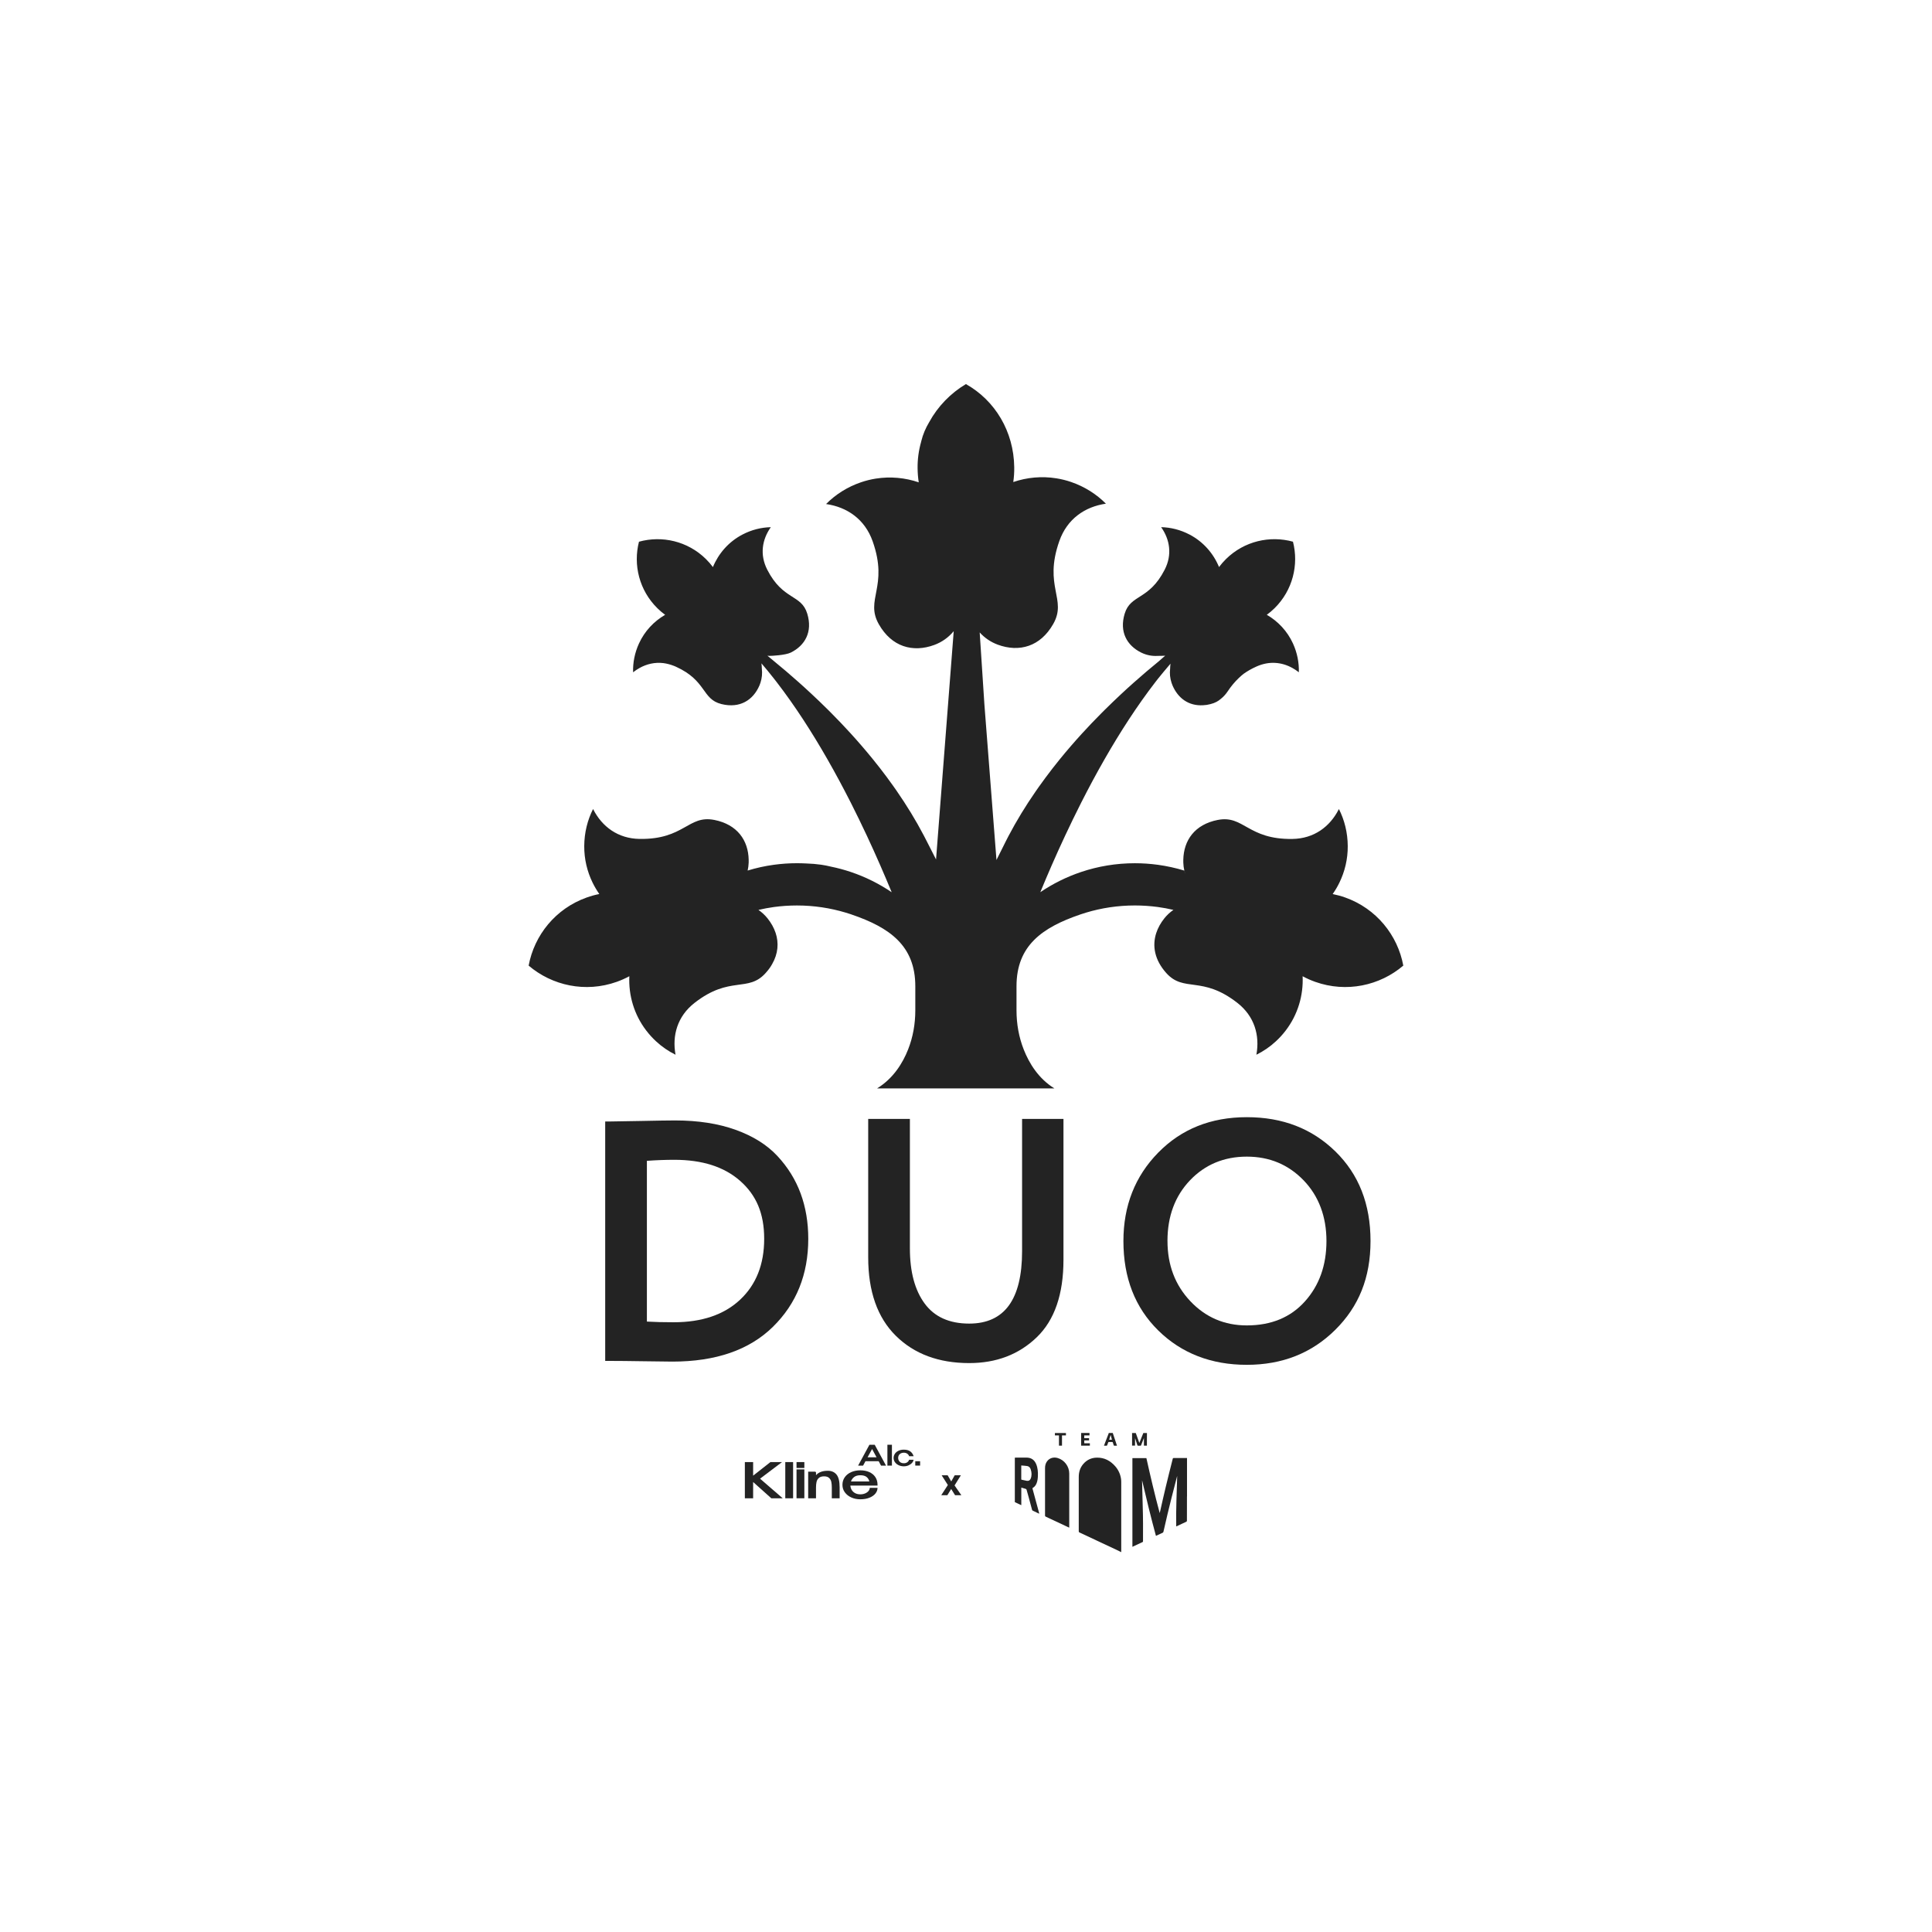 <?xml version="1.0" encoding="UTF-8"?> <svg xmlns="http://www.w3.org/2000/svg" id="_Слой_1" data-name="Слой 1" viewBox="0 0 1000 1000"><defs><style> .cls-1 { fill: #232323; } </style></defs><g><g><g><g><path class="cls-1" d="M393.41,765.36l11.73,10.16h-5.9l-9.42-8.43v8.43h-4.28v-18.74h4.28v7.02l8.94-7.02h6l-11.35,8.58Z"></path><path class="cls-1" d="M410.51,775.51h-4.05v-18.74h4.05v18.74Z"></path><path class="cls-1" d="M416.33,759.83h-4.05v-3.06h4.05v3.06Zm0,.73h-4.05v14.94h4.05v-14.94Z"></path><path class="cls-1" d="M432.97,763.22c1.08,1.31,1.62,3.51,1.62,6.6v5.7h-4.05v-5.62c0-1.08-.08-2.03-.25-2.84-.17-.81-.54-1.5-1.13-2.06-.58-.57-1.46-.85-2.62-.85s-2.11,.28-2.72,.85c-.62,.57-1.01,1.26-1.19,2.09-.18,.83-.27,1.8-.27,2.91v5.52h-4.05v-13.8h3.5c.31,0,.56,.25,.56,.56v1.27c1.33-1.52,3.37-2.28,6.1-2.28,1.92,0,3.43,.65,4.51,1.96Z"></path><path class="cls-1" d="M454.21,768.93h-14.06c.05,.81,.28,1.56,.68,2.24,.41,.68,.99,1.24,1.75,1.66,.76,.42,1.68,.63,2.76,.63,.89,0,1.71-.16,2.46-.48,.74-.32,1.33-.74,1.75-1.25,.42-.51,.63-1.06,.63-1.63h0s4.03,0,4.03,0c0,1.03-.35,2-1.05,2.9-.7,.9-1.73,1.63-3.08,2.19-1.35,.56-2.95,.84-4.79,.84-1.67,0-3.21-.31-4.62-.94-1.41-.62-2.53-1.51-3.37-2.65-.84-1.14-1.25-2.44-1.25-3.91s.41-2.8,1.22-3.94c.81-1.14,1.92-2.02,3.33-2.63,1.41-.62,2.98-.92,4.7-.92s3.33,.3,4.66,.91c1.33,.61,2.37,1.46,3.11,2.57,.74,1.11,1.12,2.4,1.14,3.89v.13h0v.41Zm-12.05-4.47c-.79,.58-1.36,1.36-1.7,2.34h9.52c-.24-.98-.73-1.76-1.47-2.34-.74-.58-1.8-.87-3.17-.87s-2.4,.29-3.19,.87Z"></path></g><g><path class="cls-1" d="M458.6,758.6h-2.57l-1.24-2.29h-6.82l-1.24,2.29h-2.57l5.86-10.8h2.73l5.86,10.8Zm-7.21-8.59l-2.34,4.29h4.66l-2.32-4.29Z"></path><path class="cls-1" d="M461.66,758.6h-2.34v-10.8h2.34v10.8Z"></path><path class="cls-1" d="M463.2,752.43c.47-.66,1.1-1.17,1.91-1.54,.81-.37,1.7-.55,2.69-.55,1.42,0,2.54,.3,3.37,.91,.82,.61,1.39,1.44,1.72,2.49h-2.35s0,0,0,0c-.13-.51-.44-.94-.93-1.29-.49-.36-1.08-.53-1.76-.53-.92,0-1.65,.27-2.18,.77-.53,.51-.79,1.16-.79,1.96,0,.46,.11,.9,.33,1.32,.22,.42,.55,.77,1,1.03,.45,.26,.99,.39,1.64,.38,.69,0,1.28-.18,1.77-.53,.49-.36,.79-.78,.91-1.28h0s2.35,0,2.35,0c-.09,.58-.37,1.14-.85,1.66-.48,.52-1.09,.94-1.83,1.26s-1.54,.47-2.39,.47c-.95,0-1.84-.19-2.64-.56-.81-.37-1.45-.89-1.93-1.55-.48-.66-.72-1.39-.72-2.2s.23-1.56,.7-2.21Z"></path><path class="cls-1" d="M476.25,756.33v2.26h-2.51v-2.26h2.51Z"></path></g></g><path class="cls-1" d="M497.58,773.93h-3.23l-2.02-3.23-1.99,3.23h-3.16l3.43-5.29-3.22-5.05h3.1l1.87,3.2,1.8-3.2h3.19l-3.27,5.27,3.52,5.07Z"></path><g><path class="cls-1" d="M580.29,803.36c-.65-.32-1.3-.65-1.95-.96-3.09-1.46-6.19-2.91-9.29-4.36-3.44-1.62-6.88-3.23-10.33-4.84-.27-.13-.36-.27-.36-.57,0-9.38,0-18.75,0-28.13,0-2.51,.67-4.79,2.32-6.72,1.86-2.17,4.24-3.27,7.08-3.31,3.84-.06,6.92,1.58,9.42,4.4,1.66,1.88,2.68,4.08,3.06,6.56,.09,.58,.11,1.18,.11,1.77,0,11.94,0,23.88,0,35.83,0,.12,0,.23,0,.35h-.07Z"></path><path class="cls-1" d="M614.41,774.11c-.01,.22-.03,.44-.04,.66,0,4.12-.02,8.24-.02,12.36,0,.29-.1,.42-.36,.54-1.72,.79-3.43,1.59-5.18,2.41-.17-8.71,.27-17.37,.5-26.05-.03,.09-.07,.18-.1,.27-.93,3.6-1.88,7.2-2.79,10.81-.73,2.89-1.44,5.78-2.13,8.68-.71,2.99-1.4,5.98-2.08,8.98-.07,.3-.19,.49-.47,.61-1.09,.49-2.17,1-3.25,1.5-.05,.02-.1,.04-.18,.07-2.59-9.52-4.92-19.08-7.16-28.68,0,.08-.02,.16-.02,.24,.11,4.4,.19,8.8,.34,13.19,.21,6.03,.17,12.07,.15,18.1,0,.12-.08,.31-.18,.35-1.75,.83-3.51,1.64-5.31,2.48v-45.91h7.24c2.11,9.52,4.35,19.01,6.89,28.44,.11-.47,.23-.95,.34-1.42,.42-1.83,.82-3.67,1.24-5.5,.5-2.17,1.01-4.34,1.52-6.5,.55-2.28,1.11-4.55,1.67-6.83,.65-2.61,1.33-5.21,1.97-7.83,.08-.33,.22-.41,.54-.41,2.15,.02,4.29,0,6.44,0,.14,0,.28-.01,.41-.02v19.43Z"></path><path class="cls-1" d="M525.27,754.47c.99,0,1.97-.02,2.96-.02,1.02,0,2.04,0,3.06,0,2.42,0,4.09,1.13,5.03,3.36,.84,2.01,.98,4.11,.89,6.25-.05,1.22-.2,2.43-.64,3.58-.4,1.05-1,1.93-2,2.5-.18,.1-.2,.2-.14,.39,1.02,3.75,2.03,7.5,3.05,11.24,.11,.43,.23,.85,.34,1.28,.03,.12,.04,.24,.06,.44-.28-.13-.5-.22-.72-.33-.85-.41-1.69-.83-2.54-1.21-.27-.12-.38-.3-.45-.56-.54-2.04-1.09-4.08-1.64-6.11-.38-1.4-.79-2.79-1.17-4.19-.07-.25-.2-.38-.45-.45-.75-.21-1.49-.44-2.28-.67v9.09c-.18-.08-.3-.12-.42-.18-.92-.44-1.84-.88-2.77-1.31-.05-.02-.11-.03-.16-.04,0-7.68,0-15.37,0-23.05Zm3.33,4.06c0,.78,0,1.5,0,2.21,0,1.6,0,3.2,0,4.8,0,.16-.03,.31,.21,.36,.86,.17,1.72,.39,2.58,.56,.97,.19,1.71-.18,2.08-1.09,.65-1.59,.56-3.2,.04-4.8-.3-.92-.88-1.61-1.88-1.76-.98-.15-1.98-.19-3.04-.28Z"></path><path class="cls-1" d="M593.66,741.73c0,1.29-.02,2.57-.02,3.86,0,.88,0,1.76,0,2.67h-1.55v-3.95c-.21,.54-.4,1-.58,1.47-.29,.76-.59,1.51-.87,2.27-.07,.19-.16,.25-.35,.24-.38-.01-.77-.03-1.15,0-.3,.02-.4-.11-.48-.36-.33-1.05-.67-2.1-1.01-3.15-.03-.11-.09-.21-.15-.35v3.82h-1.54c0-.13,0-.25,0-.37,0-1.91,0-3.83,0-5.74,0-.14-.02-.28-.03-.41,.65,0,1.3,0,1.95,0,.6,1.68,1.2,3.36,1.8,5.04,.03,0,.05,0,.08,0,.67-1.68,1.34-3.35,2.02-5.03,.63,0,1.25,0,1.88,0Z"></path><path class="cls-1" d="M575.97,741.73c.72,2.16,1.44,4.33,2.18,6.56-.53,0-1.02,0-1.51-.01-.07,0-.16-.15-.19-.24-.16-.47-.32-.94-.46-1.42-.06-.19-.15-.26-.35-.25-.57,.01-1.14,0-1.7,0-.2,0-.28,.07-.34,.26-.17,.49-.35,.98-.55,1.46-.04,.09-.15,.2-.23,.2-.45,.02-.9,0-1.41,0,.2-.54,.39-1.03,.58-1.53,.61-1.59,1.22-3.18,1.83-4.77,.03-.09,.05-.18,.07-.27,.7,0,1.39,0,2.09,0Zm-.44,3.47c-.21-.83-.42-1.61-.62-2.38-.02,0-.05,0-.07,0-.24,.78-.47,1.57-.72,2.38h1.41Z"></path><path class="cls-1" d="M563.92,741.73v1.22h-2.71v1.46h2.48v1.14h-2.47v1.48h2.89v1.23h-4.51v-6.54h4.32Z"></path><path class="cls-1" d="M551.73,741.73v1.22h-2.04v5.33h-1.57v-5.31h-2.1v-1.23h5.71Z"></path><path class="cls-1" d="M553.45,790.72c-.69-.32-1.33-.62-1.97-.92-3.38-1.59-6.76-3.18-10.14-4.75-.32-.15-.44-.31-.43-.67,.01-8.14,.01-16.27,0-24.41,0-1.33,.26-2.56,1.07-3.63,1.28-1.69,3.33-2.27,5.4-1.69,3.56,1,6.06,4.37,6.06,8.06,0,9.19,0,18.38,0,27.57,0,.12,0,.23,0,.43Z"></path></g></g><g><path class="cls-1" d="M313.25,704.41v-123.93h2.28c2.34,0,7.78-.09,16.32-.27,8.54-.18,14.39-.27,17.55-.27,11.93,0,22.4,1.62,31.41,4.87,9.01,3.25,16.2,7.76,21.58,13.54,5.38,5.78,9.39,12.25,12.02,19.39,2.63,7.14,3.95,14.96,3.95,23.46,0,18.41-6.11,33.61-18.33,45.59-12.22,11.98-29.56,17.97-52.02,17.97-2.11,0-6.99-.06-14.65-.18-7.66-.12-13.54-.18-17.63-.18h-2.46Zm35.79-104.1c-4.56,0-9.3,.18-14.21,.53v83.21c3.98,.24,8.6,.35,13.86,.35,14.62,0,26.08-3.89,34.39-11.68,8.3-7.79,12.46-18.29,12.46-31.51s-4.12-22.6-12.37-29.92c-8.25-7.32-19.62-10.98-34.13-10.98Z"></path><path class="cls-1" d="M550.45,579.15v72.88c0,17.9-4.62,31.29-13.86,40.17-9.24,8.89-20.88,13.33-34.92,13.33-15.79,0-28.45-4.71-37.99-14.13-9.53-9.42-14.3-22.96-14.3-40.62v-71.64h21.58v67.02c0,12.09,2.54,21.6,7.63,28.53,5.09,6.93,12.78,10.4,23.07,10.4,18.25,0,27.37-12.5,27.37-37.51v-68.44h21.41Z"></path><path class="cls-1" d="M581.48,642.35c0-18.23,5.99-33.47,17.98-45.72,11.99-12.25,27.28-18.38,45.88-18.38s33.77,5.92,45.88,17.75c12.11,11.84,18.16,27.28,18.16,46.34s-6.08,33.91-18.25,45.98c-12.17,12.07-27.43,18.11-45.79,18.11s-33.75-5.92-45.79-17.75c-12.05-11.83-18.07-27.28-18.07-46.34Zm22.81,0c0,12.43,3.95,22.81,11.84,31.16,7.89,8.34,17.63,12.52,29.21,12.52,12.63,0,22.66-4.14,30.09-12.43,7.43-8.28,11.14-18.7,11.14-31.25s-3.95-23.26-11.84-31.43c-7.9-8.17-17.69-12.25-29.39-12.25s-21.61,4.08-29.39,12.25c-7.78,8.17-11.67,18.64-11.67,31.43Z"></path></g></g><g><path class="cls-1" d="M454.38,563.34h-.39s.14,.01,.39,0Z"></path><path class="cls-1" d="M545.63,563.35s.08,0,0,0h0Z"></path><path class="cls-1" d="M696.29,464.55c-2.15-.76-4.32-1.35-6.5-1.79,0,0,0,0,0,0,1.32-1.87,2.48-3.84,3.48-5.9,2.81-5.76,4.37-12.21,4.32-18.94-.04-6.94-1.68-13.45-4.57-19.17-.04,.07-.07,.15-.11,.21,.1,.95,.16,1.9,.19,2.84,0,0,0-.01-.01-.02-.03-.94-.08-1.88-.18-2.82-4.57,8.94-12.74,15.1-23.95,15.28-23.16,.36-25.16-12.47-38.62-9.84-.01,0-.03,0-.05,0-11.96,2.36-17.62,10.59-17.82,20.64,0,0,0,0,0,0h0c-.01,.45,0,.91,0,1.36,.04,1.44,.22,2.85,.53,4.2,.11,.48,.24,.94,.37,1.4,0,0,0,.01,0,.02,0,0-.01,0-.02,0-.14-.47-.27-.94-.37-1.41-4.41-1.34-8.96-2.34-13.65-2.99-3.89-.53-7.87-.81-11.91-.81-9.73,0-19.1,1.59-27.84,4.53-7.55,2.54-14.65,6.07-21.12,10.46,3.75-9.11,8.03-18.98,12.82-29.2,2.62-5.6,5.39-11.31,8.3-17.06,3.83-7.55,7.9-15.17,12.21-22.68,7.96-13.9,16.72-27.48,26.18-39.75,.45-.59,.9-1.17,1.36-1.75,1.2-1.54,4.02-4.9,6.51-7.83-.1,.88-.17,1.77-.19,2.67-.28,2.36-.06,4.82,.74,7.22,0-.02,0-.03,.01-.05,0,.02,0,.03-.01,.05,.15,.48,.33,.95,.53,1.42,2.81,6.5,8.27,10.66,15.83,10.19,1.26-.05,2.54-.24,3.8-.59,0,0,0,0,0,0,2.38-.58,4.05-1.55,5.43-2.77,1.27-1.02,2.46-2.29,3.49-3.85,1.66-2.51,3.63-4.89,5.81-6.96,.78-.74,1.57-1.43,2.38-2.07,1.82-1.31,4.01-2.6,6.74-3.82,6.57-2.93,13.02-2.28,18.51,.76-.05-.1-.11-.2-.16-.31,0,0,0,0,0,0,.05,.1,.11,.2,.16,.3,1.17,.65,2.29,1.4,3.37,2.25,.15-4.95-.82-10.04-3.04-14.91-2.93-6.41-7.76-11.5-13.54-14.84,1.38-1.01,2.71-2.13,3.97-3.37,9.44-9.28,12.65-22.51,9.57-34.47-11.9-3.29-25.19-.32-34.63,8.95-1.34,1.32-2.55,2.71-3.64,4.17,0,0,0,0,0,0-2.88-7.02-8.14-13.08-15.23-16.8-4.75-2.49-9.78-3.73-14.73-3.84,4.52,6.38,5.81,14.25,1.83,22.01-8.15,15.94-17.63,12.62-20.71,22.78-2.85,9.41,1.18,16.47,8.54,20.12,2.77,1.37,5.71,1.9,8.55,1.72,.9,.02,1.81,.01,2.71-.04,.15,0,.32-.01,.47-.03h0c.1,0,.19,0,.29-.01h.01c.14-.01,.27-.03,.41-.04-1.51,1.34-2.85,2.53-3.3,2.89-4.2,3.43-8.57,7.13-13.02,11.1-1.09,.98-2.2,1.97-3.31,2.97-1.09,1.01-2.21,2.03-3.31,3.06-2.78,2.6-5.58,5.29-8.38,8.06-.57,.56-1.13,1.12-1.69,1.69-3.37,3.37-6.72,6.89-10.05,10.53-3.94,4.31-7.82,8.8-11.6,13.45-1.24,1.52-2.46,3.06-3.67,4.62-1.21,1.56-2.41,3.14-3.59,4.73-1.18,1.59-2.34,3.2-3.5,4.82-.58,.81-1.14,1.63-1.71,2.45-5.11,7.38-9.84,15.1-14.05,23.12-.54,1.05-1.08,2.1-1.61,3.15-.04,.1-.09,.19-.14,.29-.06,.1-.1,.2-.15,.31-1.4,2.81-4.19,8.36-4.27,8.54l-.03-.51h0s-.04-.54-.04-.54l-.07-.97-.8-10.27-5.24-67.55-.07-.98-2.42-36.99c2.48,2.76,5.64,4.98,9.41,6.36,5.48,2.01,11.02,2.3,16.05,.53-.09-.03-.19-.06-.28-.09h0c.09,.03,.19,.06,.28,.09,4.87-1.71,9.24-5.35,12.59-11.23,7.35-12.92-5.15-19.34,3.17-42.95,4.05-11.51,13.28-17.78,24.11-19.34-4.88-4.91-10.98-8.83-18.07-11.25-2.5-.85-5.04-1.48-7.58-1.88-.38,.06-.77,.13-1.15,.2,0,0,0,0,0,0,.38-.07,.76-.14,1.15-.2-7.55-1.21-15.18-.49-22.22,1.9h0s-.06,.02-.08,.03c.37-2.55,.54-5.05,.5-7.7-.24-18.51-9.95-34.56-25.01-43.01-7.92,4.72-14.58,11.57-19.03,19.74-1.8,3-3.21,6.25-4.08,9.81-.03,.11-.04,.23-.07,.34-1.25,4.39-1.9,9.01-1.83,13.78,.03,2.4,.23,4.88,.59,7.19,.02,0,.04,.02,.06,.02-7.07-2.42-14.73-3.15-22.32-1.95,.29,.04,.59,.1,.88,.15,.24,.04,.49,.09,.73,.13,.04,0,.07,.02,.11,.02-.57-.11-1.14-.21-1.72-.3-2.57,.41-5.12,1.04-7.64,1.9-7.09,2.43-13.19,6.34-18.06,11.26,10.83,1.55,20.06,7.8,24.12,19.31,8.34,23.62-4.15,30.05,3.21,42.95,3.35,5.87,7.72,9.51,12.59,11.22,5.03,1.77,10.59,1.48,16.08-.54,3.96-1.46,7.25-3.84,9.78-6.8,.04-.04,.08-.1,.12-.15h0s.05-.06,.07-.09c0,0,.04-.05,.09-.1,0,.06,0,.1,0,.1l-8.19,105.79-.02,.24-.93,12.04c-.03-.06-3.15-6.13-4.65-9.13-.53-1.06-1.08-2.11-1.62-3.15-4.2-8.02-8.94-15.74-14.05-23.13-.56-.82-1.13-1.63-1.71-2.45-1.16-1.63-2.32-3.23-3.5-4.82-1.18-1.59-2.38-3.16-3.59-4.72-1.22-1.56-2.44-3.09-3.68-4.62-3.78-4.65-7.67-9.15-11.6-13.45-3.32-3.64-6.69-7.16-10.05-10.53-.56-.56-1.12-1.12-1.68-1.68-2.8-2.78-5.6-5.47-8.38-8.05-1.11-1.04-2.22-2.06-3.32-3.07-1.1-1.01-2.2-1.99-3.3-2.97-4.45-3.97-8.82-7.67-13.02-11.1-.37-.3-1.65-1.37-3.14-2.6,.33,.04,.6,.08,.76,.08h0c.07,0,.12,.01,.18,.01h0s.07,0,.11,0c.83,.04,8.28-.33,11.05-1.7,7.36-3.65,11.4-10.71,8.54-20.12-3.08-10.17-12.56-6.84-20.71-22.78-3.98-7.76-2.68-15.63,1.84-22.01-4.95,.11-9.98,1.35-14.73,3.84-7.09,3.72-12.36,9.78-15.24,16.81-1.09-1.46-2.3-2.86-3.64-4.18-9.44-9.28-22.73-12.25-34.63-8.95-3.08,11.96,.12,25.19,9.57,34.47,1.26,1.24,2.58,2.36,3.97,3.37,0,0,0,0,0,0-5.79,3.35-10.61,8.43-13.54,14.84-2.23,4.87-3.2,9.96-3.04,14.91,1.07-.85,2.2-1.6,3.37-2.25,.05-.1,.1-.19,.15-.29,0,0,0,0,0,0-.05,.1-.1,.19-.15,.29,3.74-2.07,7.92-3.03,12.27-2.51,1.83,.24,3.67,.72,5.53,1.45,.04,.02,.09,.04,.13,.05,.27,.11,.55,.23,.82,.35,16.08,7.28,13.36,16.83,23.62,19.36,9.55,2.35,16.38-2.06,19.64-9.6,.2-.47,.38-.94,.53-1.42,0,0,0,0,0,0,.79-2.4,1.01-4.86,.73-7.22-.02-.95-.1-1.9-.21-2.84,2.2,2.56,4.35,5.2,6.48,7.91,.48,.62,.96,1.23,1.44,1.85,9.46,12.28,18.2,25.86,26.15,39.75,4.29,7.49,8.34,15.06,12.16,22.58,2.93,5.78,5.71,11.52,8.35,17.16,4.79,10.24,9.07,20.12,12.83,29.23-6.49-4.41-13.61-7.96-21.18-10.5-3.3-1.11-6.68-2.02-10.14-2.73-1.74-.43-3.46-.77-5.17-1.02-2.55-.36-5.15-.57-7.78-.65-1.57-.08-3.16-.13-4.75-.13-4.04,0-8.02,.28-11.92,.81-4.66,.63-9.21,1.64-13.61,2.99,.3-1.35,.48-2.75,.53-4.2,0-.46,.02-.91,0-1.35h0s0-.01,0-.02c-.2-10.05-5.86-18.28-17.82-20.64-.01,0-.03,0-.05,0-13.46-2.63-15.45,10.2-38.62,9.84-11.21-.18-19.38-6.35-23.95-15.28-.02,.19-.03,.38-.04,.58,0,0,0,0,0-.01,.02-.19,.03-.38,.05-.57-.04-.07-.07-.15-.11-.21-2.89,5.73-4.53,12.23-4.57,19.17-.05,6.73,1.51,13.18,4.32,18.94,1.01,2.06,2.17,4.03,3.48,5.9,0,0,0,0,0,0-2.18,.43-4.35,1.02-6.5,1.79-16.16,5.74-27.16,19.53-30.08,35.26,12.18,10.37,29.41,14.15,45.57,8.41,2.29-.81,4.47-1.79,6.55-2.91h0c-.45,9.83,2.42,19.82,8.72,28.07,1.57,2.05,3.27,3.92,5.1,5.61-.17-.33-.33-.66-.49-.99,0,0,0,0,.01,.01,.16,.33,.31,.66,.47,.98,3.08,2.85,6.49,5.17,10.1,6.95-1.82-9.97,.95-19.91,9.87-26.86,18.3-14.26,27.61-5.19,36.78-15.44,.16-.18,.3-.36,.46-.54,1.13-1.26,2.09-2.62,2.88-4.04,3.13-5.42,3.53-11,1.82-16.18-.07-.05-.14-.09-.21-.13,0,0,0,0,0,0,.07,.05,.14,.09,.21,.14-.88-2.64-2.3-5.18-4.19-7.54-1.39-1.73-2.98-3.18-4.71-4.37,0,0,0,0,0,0,2.63-.62,5.3-1.11,8.01-1.49,3.89-.52,7.87-.8,11.92-.8,8.8,0,17.29,1.31,25.31,3.72l2.53,.8c.13,.04,.27,.09,.4,.14,19.82,6.76,33.03,16.19,33.03,37.14v12.51c0,6.92-1.19,13.81-3.74,20.25-2.79,7.06-7.65,14.97-16.06,20.13h.39s.1,0,.15,0c-.05,0-.11,0-.15,0h91.19s.04,0,.06,0c-.03,0-.06,0-.06,0-.05,0-.1,0-.15,0,.05,0,.1,0,.15,0h.22c-8.32-5.15-13.09-13.07-15.88-20.13-2.54-6.44-3.74-13.33-3.74-20.25v-12.51c0-20.95,13.2-30.39,33.04-37.15,.12-.04,.25-.08,.38-.13l2.53-.81c8.02-2.42,16.52-3.72,25.31-3.72,4.04,0,8.01,.28,11.91,.8,2.73,.37,5.41,.87,8.04,1.49,.21-.14,.42-.28,.64-.42,0,0,.01,0,.02,0-.21,.14-.42,.27-.63,.41-1.73,1.18-3.32,2.64-4.71,4.37-1.89,2.37-3.31,4.9-4.18,7.54h0s0,0,0,0c-2.2,6.66-.92,13.97,5.16,20.77,9.17,10.25,18.48,1.17,36.78,15.44,8.92,6.95,11.7,16.89,9.87,26.86,3.61-1.78,7.03-4.1,10.1-6.95,.03-.06,.06-.12,.09-.18-.03,.06-.06,.12-.09,.18,1.83-1.69,3.54-3.56,5.1-5.61,6.3-8.25,9.18-18.24,8.73-28.06h0c2.07,1.11,4.25,2.09,6.54,2.9,16.16,5.74,33.39,1.96,45.57-8.41-2.91-15.73-13.91-29.52-30.08-35.26Zm-237.09-215.45s.04,.01,.06,.02h0s-.04-.01-.06-.02Zm-3.29-.84c.21,.04,.42,.09,.64,.14-.43-.1-.87-.19-1.31-.28,.22,.04,.44,.09,.67,.14Zm-69.66,198.68c.05-.07,.11-.13,.16-.2-.05,.07-.1,.15-.16,.22,0,0,0,0,0-.01Zm.81-1.14c-.08,.13-.18,.25-.26,.38,.2-.29,.39-.58,.57-.87-.1,.17-.2,.33-.31,.49Zm211.94,36.74c.07-.05,.15-.09,.23-.13-.19,.12-.39,.24-.58,.36,.12-.08,.24-.16,.35-.23Z"></path></g></svg> 